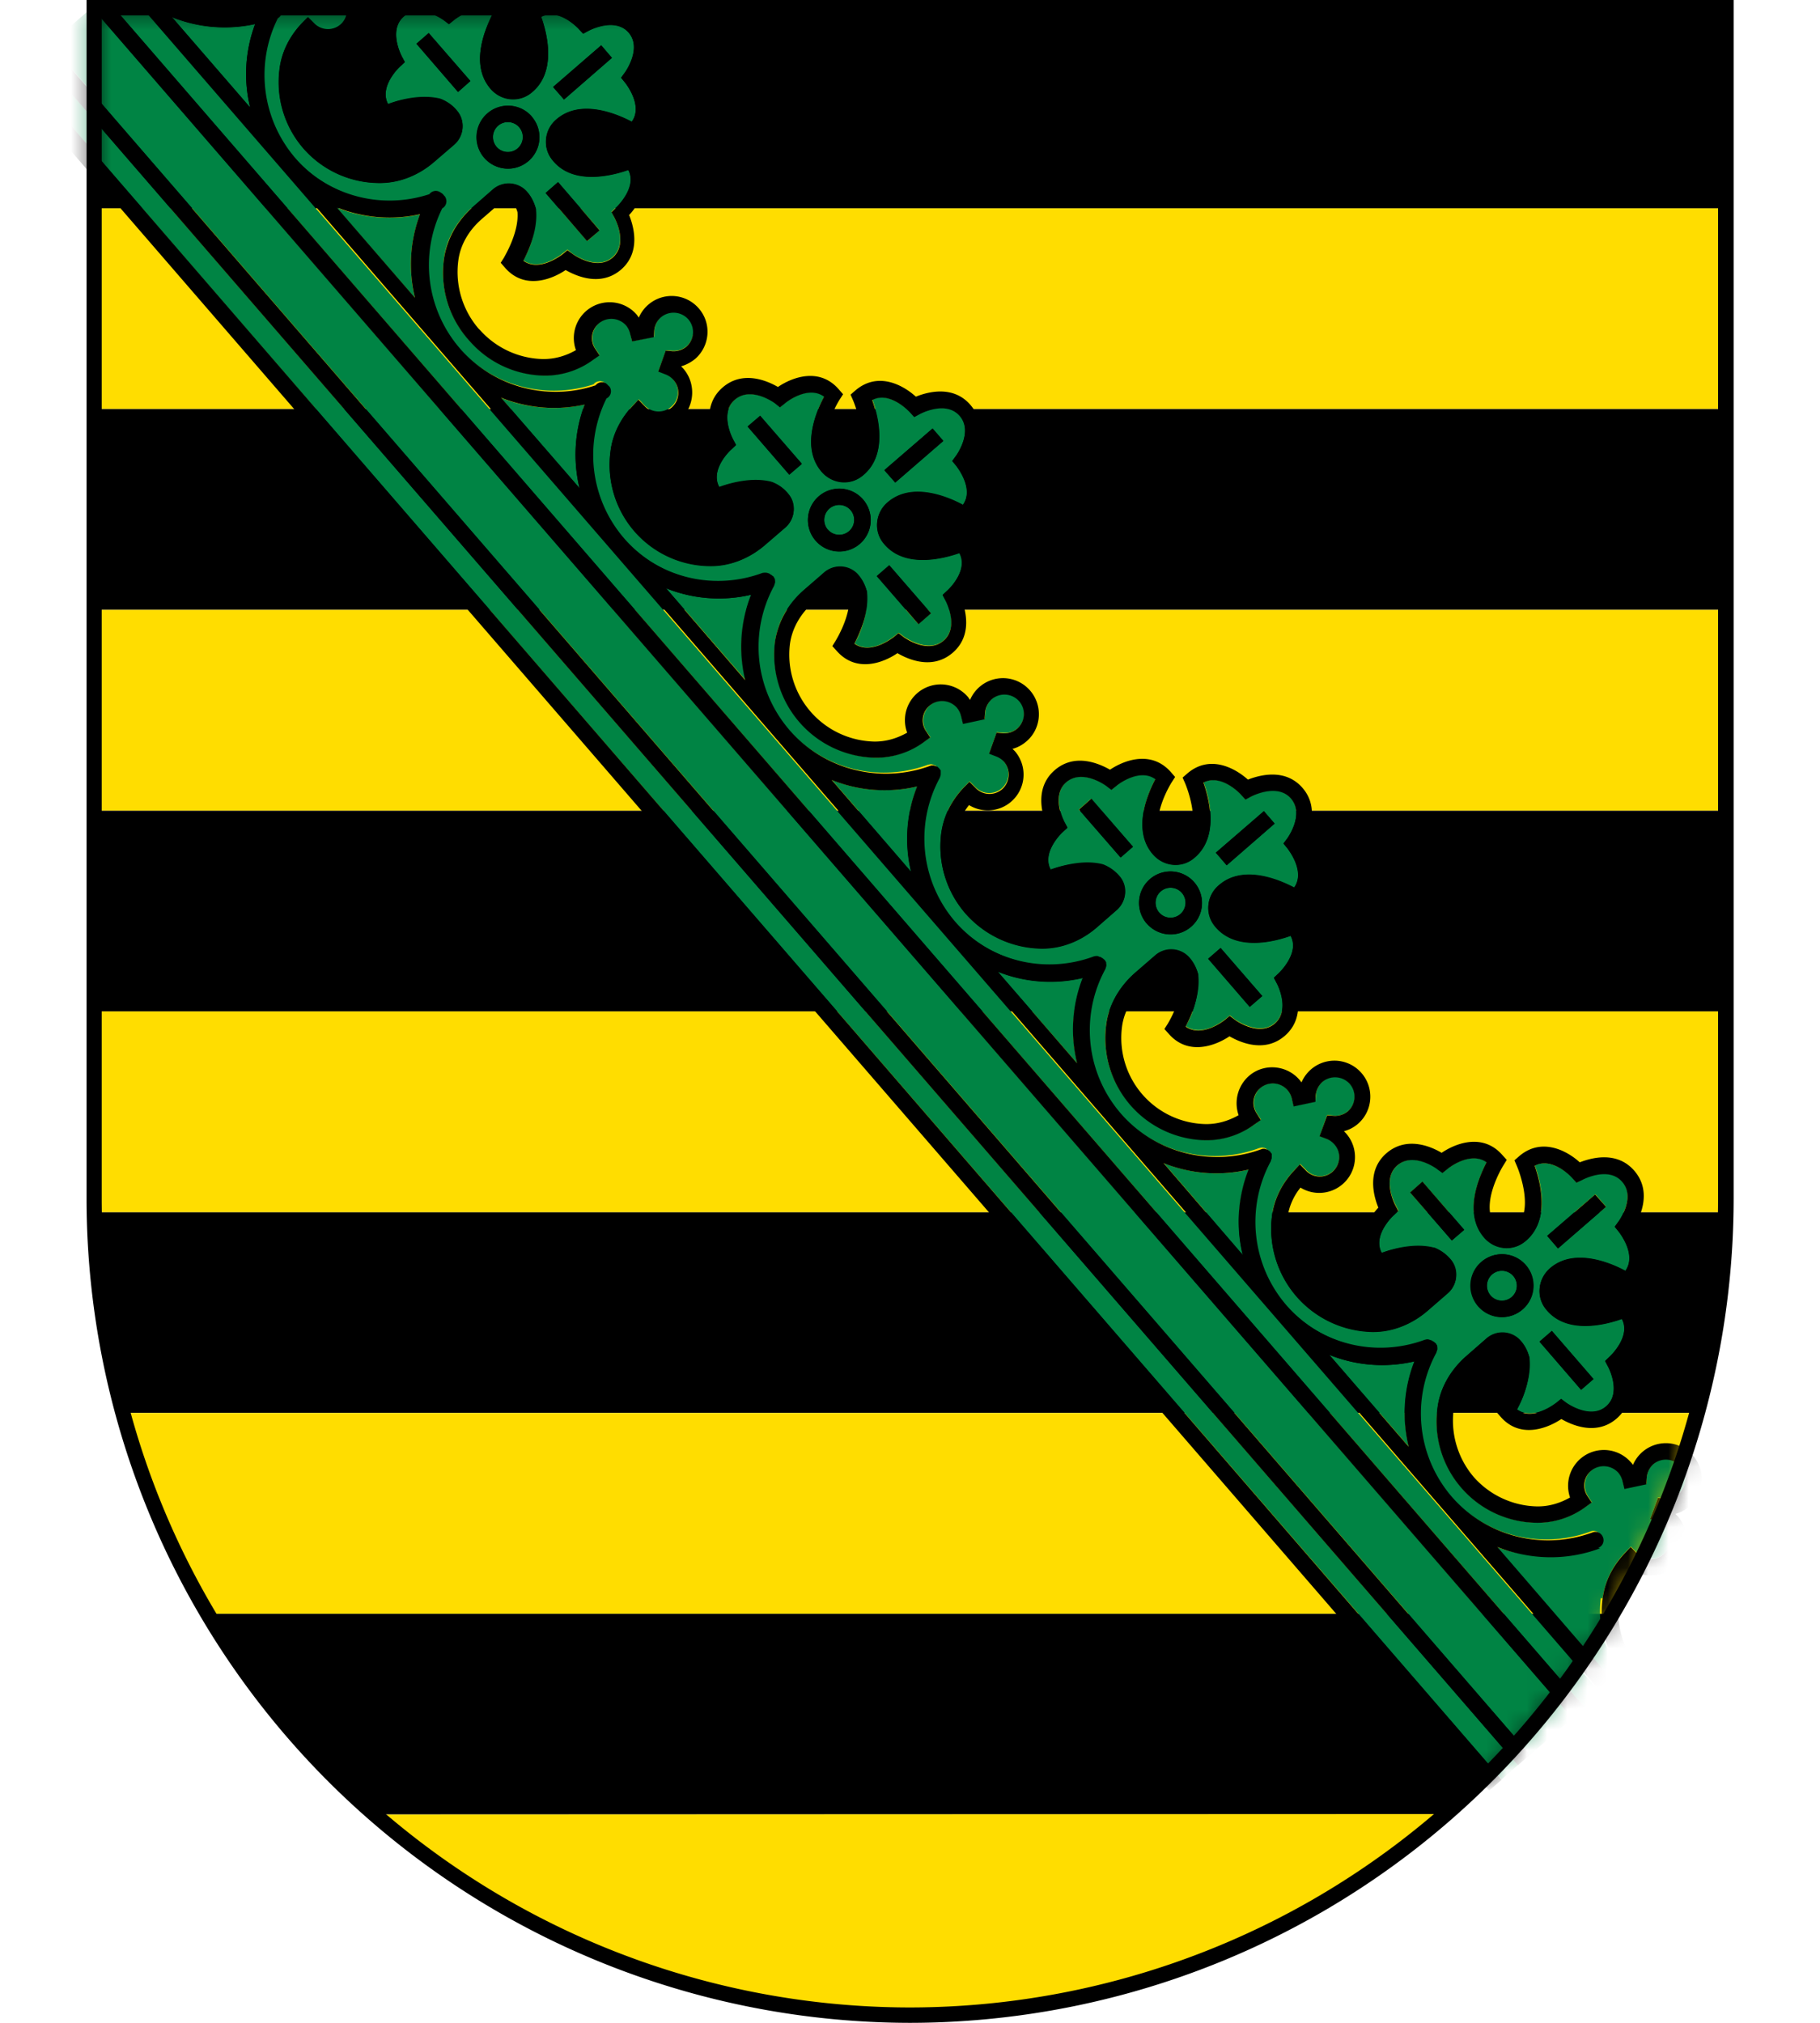 <svg xmlns="http://www.w3.org/2000/svg" width="90" height="100" fill="none" viewBox="0 0 90 100"><path fill="#000" d="M85.33.37H4.65v9.93h80.68z"/><path fill="#fd0" d="M85.33 10.3H4.65v9.92h80.68z"/><path fill="#000" d="M85.33 20.22H4.65v9.93h80.68z"/><path fill="#fd0" d="M85.33 30.15H4.65v9.93h80.68z"/><path fill="#000" d="M85.33 40.08H4.65V50h80.68z"/><path fill="#fd0" d="M85.33 59.28V50H4.65v9.93h80.67z"/><path fill="#000" d="M85.33 59.93H4.66q.1 5.15 1.4 9.92h77.88q1.3-4.77 1.4-9.92"/><path fill="#fd0" d="M83.94 69.85H6.05a40 40 0 0 0 4.2 9.93h69.5a40 40 0 0 0 4.2-9.93"/><path fill="#000" d="M79.75 79.78h-69.5c2.2 3.74 5 7.09 8.24 9.92h53a40 40 0 0 0 8.26-9.92"/><path fill="#fd0" d="M18.5 89.7A40.2 40.2 0 0 0 45 99.61a40.2 40.2 0 0 0 26.5-9.93z"/><mask id="a" width="82" height="100" x="4" y="0" maskUnits="userSpaceOnUse" style="mask-type:luminance"><path fill="#fff" d="M45 99.62A40.35 40.35 0 0 1 4.65 59.27V.37h80.68v58.9A40.35 40.35 0 0 1 45 99.62"/></mask><g mask="url(#a)"><path fill="#008444" d="m1.86 2.7-.8.7 73.2 84.56.8-.7zM4.56.37l-2.09 1.8 73.2 84.57 2.09-1.81zM5.96-.85l-.8.69 73.2 84.56.8-.69zM58.44 44.14a.74.74 0 1 0-1.12.97.74.74 0 0 0 1.12-.97M74.83 63.08a.74.74 0 1 0-1.12.97.74.74 0 0 0 1.12-.97M12.62 1.19A7 7 0 0 1 8.5.85l3.87 4.47a7 7 0 0 1 .25-4.13"/><path fill="#008444" d="M79.25 79.02q.17-1.26 1.1-2.26l.3-.3.3.3c.35.38.93.4 1.32.07a.95.95 0 0 0-.28-1.62l-.37-.14.37-1.04.31.03q.41.03.72-.23c.4-.35.45-.96.1-1.36a.95.95 0 0 0-1.36-.1 1 1 0 0 0-.33.68l-.02.3-1.07.23-.1-.38a.95.95 0 0 0-1.56-.5 1 1 0 0 0-.17 1.24l.21.33-.32.22a4 4 0 0 1-2.4.78 5 5 0 0 1-3.73-1.73 5 5 0 0 1-1.18-3.94c.12-.97.63-1.88 1.44-2.58l.98-.86a1.2 1.2 0 0 1 1.65.07q.35.37.47.89v.05a4.7 4.7 0 0 1-.61 2.5c.8.58 1.88-.29 1.93-.32l.25-.2.25.19s1.19.86 1.97.18c.8-.68.11-1.96.1-1.97l-.14-.28.23-.22s1.06-.99.6-1.86c-.77.28-2.73.8-3.76-.48-.49-.61-.4-1.5.2-2.02 1.21-1.04 3.02-.25 3.73.13.58-.8-.3-1.88-.33-1.94l-.2-.24.19-.26s.86-1.18.19-1.97c-.69-.8-1.97-.11-1.98-.1l-.28.15-.21-.24s-1-1.05-1.86-.6c.28.76.8 2.73-.5 3.76-.6.48-1.49.39-2-.21-1.05-1.2-.25-3.01.12-3.72-.8-.58-1.88.29-1.94.32l-.24.2-.25-.19s-1.2-.86-1.98-.18c-.8.68-.1 1.96-.1 1.97l.15.28-.23.22c-.05.04-1.07.99-.6 1.86.52-.19 1.6-.5 2.56-.26l.06.01q.48.2.81.6c.4.49.32 1.23-.17 1.65l-.98.85c-.8.7-1.79 1.07-2.76 1.05a5.1 5.1 0 0 1-4.95-5.73c.1-.82.49-1.6 1.1-2.25l.3-.31.29.3c.35.38.93.41 1.31.07a.95.95 0 0 0-.28-1.61l-.36-.14.37-1.04.31.03a.95.95 0 0 0 .81-1.58.95.95 0 0 0-1.35-.1 1 1 0 0 0-.33.67l-.02.31-1.07.23-.1-.39a.96.96 0 0 0-1.56-.51 1 1 0 0 0-.18 1.24l.22.33-.32.23c-.74.52-1.57.78-2.4.77a5.1 5.1 0 0 1-3.74-1.74 5 5 0 0 1-1.2-3.96c.13-.96.64-1.88 1.45-2.58l.98-.85a1.2 1.2 0 0 1 1.65.07q.35.37.47.89v.05a4.7 4.7 0 0 1-.61 2.5c.8.58 1.88-.29 1.93-.33l.25-.2.25.2s1.19.85 1.97.18c.8-.68.11-1.96.1-1.97l-.14-.28.23-.22s1.06-1 .6-1.86c-.77.28-2.72.81-3.76-.49-.49-.6-.4-1.5.2-2 1.21-1.06 3.02-.26 3.73.11.58-.8-.3-1.88-.33-1.93l-.2-.25.19-.25s.86-1.19.19-1.97c-.69-.8-1.97-.12-1.98-.1l-.28.14-.21-.23c-.05-.05-1-1.07-1.86-.6.28.76.81 2.72-.5 3.75-.6.49-1.49.4-2-.2-1.05-1.21-.25-3.02.12-3.73-.8-.58-1.88.3-1.93.33l-.24.2-.25-.19s-1.2-.86-1.98-.19c-.8.69-.1 1.97-.1 1.98l.15.28-.23.21s-1.07 1-.6 1.86c.52-.18 1.6-.5 2.56-.26l.06.02q.48.2.81.6c.4.49.32 1.22-.17 1.65l-.98.85c-.8.69-1.79 1.06-2.76 1.04a5.1 5.1 0 0 1-3.74-1.73 5 5 0 0 1-1.19-3.96q.17-1.26 1.1-2.26l.3-.3.3.3a.95.95 0 1 0 1.04-1.55l-.37-.14.37-1.04.31.03q.4.03.71-.22c.4-.35.45-.96.1-1.36a.95.95 0 0 0-1.36-.1 1 1 0 0 0-.33.68l-.02.3-1.07.23-.1-.38a.95.95 0 0 0-1.56-.5 1 1 0 0 0-.18 1.24l.22.33-.32.22c-.74.52-1.57.79-2.4.78a5.12 5.12 0 0 1-4.96-5.72c.12-.96.63-1.88 1.44-2.58l.98-.85a1.2 1.2 0 0 1 1.65.06q.35.38.47.9v.05a4.7 4.7 0 0 1-.61 2.5c.8.58 1.88-.3 1.93-.33l.25-.2.25.19s1.19.86 1.97.19c.8-.69.11-1.97.1-1.98l-.14-.28.23-.21c.05-.05 1.07-1 .6-1.87-.77.29-2.73.8-3.76-.48-.49-.61-.4-1.5.2-2.01 1.21-1.05 3.02-.26 3.73.12.58-.8-.3-1.88-.33-1.93l-.2-.24.19-.25s.86-1.2.19-1.98c-.69-.8-1.97-.11-1.98-.1l-.28.15-.21-.24s-1-1.05-1.86-.6c.28.76.81 2.73-.49 3.76-.6.48-1.49.39-2.01-.2-1.05-1.22-.25-3.02.12-3.73-.8-.58-1.88.29-1.94.33l-.24.2-.25-.2s-1.19-.86-1.98-.18c-.8.68-.1 1.96-.1 1.97l.15.28-.23.22c-.05.04-1.07.99-.6 1.86.52-.19 1.6-.5 2.56-.26l.06.02q.49.19.81.6c.4.48.32 1.22-.17 1.64l-.98.85c-.8.7-1.79 1.07-2.76 1.05a5 5 0 0 1-3.72-1.73 5 5 0 0 1-1.18-3.94c.1-.82.49-1.6 1.1-2.25l.3-.31.28.3c.36.38.94.4 1.32.07.4-.34.45-.95.1-1.35a1 1 0 0 0-.37-.27l-.36-.14.37-1.03.3.02q.41.03.72-.22c.4-.35.45-.96.1-1.36a.95.95 0 0 0-1.36-.1 1 1 0 0 0-.33.68l-.02.31-1.08.22-.09-.39a.95.95 0 0 0-1.56-.5 1 1 0 0 0-.18 1.24l.22.33-.32.22c-.74.53-1.57.79-2.4.78a5 5 0 0 1-3.7-1.7l-.02-.02-.06-.07a5 5 0 0 1-1.2-3.96c.12-.97.63-1.88 1.44-2.58l.98-.86a1.2 1.2 0 0 1 1.65.07q.35.37.47.89v.05a4.7 4.7 0 0 1-.61 2.5c.8.58 1.88-.29 1.93-.33l.25-.2.25.2s1.19.86 1.97.18c.8-.68.11-1.96.1-1.97l-.14-.28.23-.22s1.06-.99.6-1.86c-.77.28-2.73.8-3.76-.49-.49-.6-.4-1.5.2-2 1.21-1.05 3.02-.26 3.73.11.58-.79-.3-1.88-.33-1.93l-.2-.24.19-.26s.86-1.19.19-1.97c-.69-.8-1.97-.11-1.98-.1l-.28.15-.21-.24c-.05-.04-1-1.06-1.86-.6.28.77.81 2.73-.49 3.76-.6.49-1.5.4-2.01-.2-1.05-1.2-.25-3.01.12-3.73-.8-.58-1.88.3-1.94.33l-.24.2-.25-.19S20.76.13 19.97.8c-.8.69-.1 1.97-.1 1.98l.15.28-.23.21s-1.07 1-.6 1.87c.52-.2 1.6-.5 2.56-.27l.06.02q.49.2.81.6c.4.49.32 1.23-.17 1.65l-.98.85c-.8.7-1.79 1.07-2.76 1.05A5 5 0 0 1 15 7.32a5 5 0 0 1-1.17-3.92q.16-1.26 1.1-2.26l.3-.3.3.3A.95.95 0 1 0 16.56-.4l-.38-.14.38-1.04.3.03q.41.03.72-.24c.4-.34.45-.95.1-1.35a.95.95 0 0 0-1.35-.1 1 1 0 0 0-.33.68l-.02.3-1.08.22-.09-.38a.95.95 0 0 0-1.56-.5 1 1 0 0 0-.18 1.24l.21.32-.31.23c-.74.52-1.57.78-2.4.78A5 5 0 0 1 7.1-1.82l-.5.43A6.3 6.3 0 0 0 13.1.2a.4.4 0 0 1 .5-.12q.09.05.14.13.06.05.1.14c.07.2-.02.4-.19.5a6.3 6.3 0 0 0 .86 6.9 6.3 6.3 0 0 0 6.72 1.85.4.4 0 0 1 .5-.12q.09.05.13.13.08.05.1.15c.08.18-.01.39-.18.48a6.3 6.3 0 0 0 .86 6.92A6.3 6.3 0 0 0 29.35 19a.4.4 0 0 1 .5-.11q.09.04.13.12.08.07.1.15c.08.18-.01.39-.18.48a6.3 6.3 0 0 0 .86 6.92 6.3 6.3 0 0 0 6.95 1.76h.01l.08-.01h.07l.07.01.09.03q.04.02.05.04l.07.06.05.07.02.05v.02l.01.08v.08l-.01.06-.03.09a6.3 6.3 0 0 0 .76 7.13 6.3 6.3 0 0 0 6.95 1.77q.04 0 .1-.02h.06l.08.02.07.03h.02q.03.01.05.04.04.02.06.05l.05.08.03.04v.18l-.01.07q0 .04-.03.08v.01a6.3 6.3 0 0 0 .76 7.13 6.3 6.3 0 0 0 6.95 1.77l.1-.02h.06q.04 0 .07.02l.08.03h.02q.03 0 .04.03l.07.06.05.07.02.05v.02l.01.08v.08l-.01.06-.03.09a6.3 6.3 0 0 0 .75 7.14 6.3 6.3 0 0 0 6.96 1.76q.05 0 .09-.02h.06l.08.02q.05 0 .08.03h.01l.05.04.07.05.04.08q.02.03.03.05v.17l-.01.07q0 .05-.03.08v.01a6.3 6.3 0 0 0 .76 7.13 6.3 6.3 0 0 0 6.95 1.77h.01l.08-.02h.07l.07.02.08.03h.02q.03.02.04.03l.07.06.05.08.02.04v.02l.01.09v.07l-.01.07-.03.08a6.3 6.3 0 0 0 .76 7.14 6.3 6.3 0 0 0 6.95 1.77c.2-.08.44.02.52.23.07.2-.03.44-.23.52a7 7 0 0 1-5.1-.05l5.84 6.74.5-.43A5 5 0 0 1 79.16 79zM76.74 65.8l2.06 2.38-.61.53-2.06-2.38zm-4.94-4.47-2.06-2.38.6-.53 2.07 2.38-.62.53M60.36 46.87l2.06 2.37-.62.54-2.06-2.38zm-4.95-4.48-2.06-2.37.6-.53 2.07 2.37zM43.97 27.94l2.06 2.38-.62.53-2.06-2.37zm-4.94-4.47-2.06-2.38.62-.53 2.06 2.38zM27.59 9.01l2.06 2.37-.61.54-2.06-2.38zm-4.94-4.47-2.06-2.38.61-.53L23.26 4zm7.08-2.3.53.62-2.37 2.06-.54-.62zM23.95 7.8a1.55 1.55 0 1 1 2.35-2.03 1.55 1.55 0 0 1-2.35 2.03m22.16 13.39.53.62-2.37 2.05-.54-.61zm-5.78 5.54a1.55 1.55 0 1 1 2.35-2.03 1.55 1.55 0 0 1-2.35 2.03M62.5 40.1l.53.61-2.37 2.06-.54-.62zm-5.8 5.55a1.55 1.55 0 1 1 2.36-2.03 1.55 1.55 0 0 1-2.35 2.03m22.18 13.39.53.61-2.37 2.06-.54-.62zm-5.78 5.53a1.55 1.55 0 1 1 2.35-2.03 1.55 1.55 0 0 1-2.35 2.03"/><path fill="#008444" d="M25.68 6.29a.74.74 0 1 0-1.12.97.74.74 0 0 0 1.12-.97M42.06 25.22a.74.74 0 1 0-1.12.97.74.74 0 0 0 1.12-.97M20.77 10.6a7 7 0 0 1-4.13-.34l3.88 4.47a7 7 0 0 1 .25-4.13M69.95 67.3a7 7 0 0 1-4.21-.32l3.93 4.54a7 7 0 0 1 .29-4.22zM28.9 20a7 7 0 0 1-4.12-.33l3.88 4.47a7 7 0 0 1 .25-4.13M53.55 48.35a7 7 0 0 1-4.21-.31l3.93 4.53a7 7 0 0 1 .29-4.22zM45.34 38.88a7 7 0 0 1-4.2-.32l3.92 4.54a7 7 0 0 1 .3-4.22zM61.75 57.82a7 7 0 0 1-4.2-.32l3.91 4.54a7 7 0 0 1 .3-4.22M37.15 29.4a7 7 0 0 1-4.21-.32l3.93 4.54a7 7 0 0 1 .29-4.22z"/><path fill="#000" d="M79.03 76.52a.4.4 0 0 0 .24-.52.4.4 0 0 0-.53-.24c-2.45.9-5.24.2-6.95-1.77a6.3 6.3 0 0 1-.76-7.12v-.01l.03-.09.02-.06v-.08l-.01-.08v-.02q0-.03-.03-.05-.01-.04-.04-.07l-.07-.06q-.02-.01-.05-.04h-.02l-.07-.02-.08-.02h-.06q-.05 0-.08.02h-.01c-2.45.9-5.24.2-6.95-1.77a6.3 6.3 0 0 1-.76-7.13v-.01q0-.05.03-.08l.01-.07v-.18q0-.03-.03-.04l-.05-.08-.07-.05-.04-.04h-.01l-.09-.03-.07-.02h-.07q-.03 0-.08.02c-2.46.9-5.25.2-6.96-1.77a6.3 6.3 0 0 1-.76-7.13l.03-.09.02-.07v-.07l-.01-.08v-.02q0-.03-.03-.05-.01-.04-.04-.07l-.07-.06-.05-.04h-.02l-.07-.03-.08-.02h-.06q-.05 0-.09.02c-2.46.91-5.24.2-6.95-1.76a6.3 6.3 0 0 1-.76-7.13v-.01l.03-.09.01-.06v-.18q0-.03-.03-.05l-.05-.07-.07-.06q-.01-.02-.04-.03h-.02l-.08-.03-.07-.02h-.07q-.03 0-.09.02c-2.46.9-5.25.2-6.96-1.77a6.3 6.3 0 0 1-.76-7.13l.03-.1.02-.06v-.07l-.01-.09v-.02l-.03-.04q-.01-.04-.04-.08l-.07-.05-.05-.04-.09-.03-.08-.02h-.06q-.05 0-.08.02h-.01c-2.46.9-5.24.2-6.95-1.77a6.3 6.3 0 0 1-.87-6.91.4.4 0 0 0 .2-.49.3.3 0 0 0-.11-.15q-.06-.07-.13-.12a.4.4 0 0 0-.5.11c-2.4.8-5.07.07-6.72-1.84a6.3 6.3 0 0 1-.86-6.91.4.4 0 0 0 .18-.49.3.3 0 0 0-.1-.15q-.05-.08-.13-.12a.4.4 0 0 0-.5.11c-2.4.79-5.07.07-6.72-1.84A6.3 6.3 0 0 1 13.74.9a.4.4 0 0 0 .18-.49.3.3 0 0 0-.1-.15q-.05-.08-.13-.12a.4.4 0 0 0-.5.11 6.3 6.3 0 0 1-6.49-1.6l-.62.55 73.19 84.56.61-.53-5.83-6.75c1.6.63 3.41.69 5.08.06zM8.5.84c1.3.52 2.73.65 4.12.34a7 7 0 0 0-.25 4.13zm8.15 9.41c1.3.52 2.73.65 4.12.34a7 7 0 0 0-.25 4.13zm8.13 9.41c1.3.52 2.74.65 4.13.34a7 7 0 0 0-.25 4.13zm8.15 9.42a7 7 0 0 0 4.21.32 7 7 0 0 0-.29 4.22zm8.2 9.48a7 7 0 0 0 4.22.32 7 7 0 0 0-.3 4.22zm8.21 9.47a7 7 0 0 0 4.2.31 7 7 0 0 0-.28 4.22zm8.2 9.47a7 7 0 0 0 4.2.32 7 7 0 0 0-.29 4.22zm8.2 9.48a7 7 0 0 0 4.2.32 7 7 0 0 0-.28 4.22l-3.93-4.54M5.17-.16l-.62.54 73.2 84.56.62-.53z"/><path fill="#000" d="M10.57-.35a4 4 0 0 0 2.4-.77l.32-.23-.22-.32a.95.95 0 0 1 .18-1.25.97.97 0 0 1 1.36.1 1 1 0 0 1 .2.4l.1.39 1.07-.22.02-.3q.03-.4.33-.68a.97.97 0 0 1 1.35.1.96.96 0 0 1-.81 1.59l-.3-.03-.38 1.04.36.14a1 1 0 0 1 .38.26c.34.4.3 1-.1 1.36a.95.95 0 0 1-1.32-.07l-.3-.3-.29.3c-.61.65-1 1.43-1.1 2.25A5 5 0 0 0 15 7.34a5 5 0 0 0 3.71 1.71c.98.02 1.96-.35 2.76-1.04l.99-.85a1.2 1.2 0 0 0 .16-1.65q-.3-.4-.81-.6l-.06-.02a5 5 0 0 0-2.56.26c-.46-.87.55-1.82.6-1.86l.23-.21-.15-.28s-.69-1.3.1-1.98c.8-.68 1.97.18 1.98.19l.25.19.25-.2c.04-.04 1.13-.9 1.93-.33-.37.71-1.17 2.52-.12 3.73.52.6 1.4.69 2.01.2 1.3-1.03.76-3 .49-3.76.87-.46 1.82.55 1.86.6l.22.23.28-.15s1.29-.69 1.97.1c.68.8-.18 1.97-.19 1.98l-.18.25.2.25c.03.04.9 1.13.32 1.93-.7-.37-2.52-1.17-3.72-.12-.6.52-.7 1.4-.2 2.01 1.01 1.28 2.98.76 3.75.49.46.87-.55 1.82-.6 1.86l-.23.22.15.28s.7 1.29-.1 1.97-1.97-.18-1.98-.19l-.25-.18-.24.2c-.05.03-1.14.9-1.94.32.26-.49.72-1.52.63-2.5v-.05q-.15-.52-.49-.9a1.2 1.2 0 0 0-1.65-.06l-.98.85c-.8.7-1.3 1.61-1.44 2.59a5 5 0 0 0 1.2 3.96l.06.07.03.03a5 5 0 0 0 3.69 1.69 4 4 0 0 0 2.4-.78l.32-.22-.22-.33A.95.95 0 0 1 29.6 16a.97.97 0 0 1 1.36.09 1 1 0 0 1 .2.41l.1.38 1.07-.21.02-.3q.03-.41.33-.68a.97.97 0 0 1 1.36.1c.34.4.3 1-.1 1.35a1 1 0 0 1-.7.22l-.32-.03-.37 1.04.36.14a1 1 0 0 1 .38.26.96.96 0 0 1-1.42 1.3l-.3-.31-.28.3c-.62.66-1 1.44-1.1 2.26a5 5 0 0 0 1.17 3.94 5 5 0 0 0 3.72 1.73c.98.02 1.96-.36 2.76-1.05l.99-.85a1.2 1.2 0 0 0 .16-1.65c-.2-.26-.5-.46-.81-.6l-.06-.01a5 5 0 0 0-2.56.26c-.46-.87.55-1.83.6-1.86l.23-.22-.15-.28s-.69-1.3.1-1.97c.8-.69 1.97.17 1.98.18l.25.2.25-.2c.04-.04 1.13-.91 1.93-.33-.37.7-1.17 2.51-.12 3.72.52.6 1.4.7 2.01.2 1.3-1.02.76-2.99.49-3.75.87-.46 1.82.56 1.86.6l.22.24.28-.15s1.29-.7 1.97.1-.18 1.96-.19 1.97l-.18.26.2.24c.03.05.9 1.13.32 1.93-.71-.38-2.52-1.17-3.72-.12-.6.51-.7 1.4-.21 2 1.03 1.3 3 .76 3.76.5.46.86-.55 1.82-.6 1.85l-.23.22.15.28s.69 1.3-.1 1.97c-.8.69-1.97-.17-1.98-.18l-.25-.19-.24.2c-.05.03-1.14.9-1.94.32.26-.5.72-1.51.63-2.5v-.05q-.15-.52-.5-.89a1.2 1.2 0 0 0-1.64-.06l-.98.85c-.8.69-1.3 1.6-1.44 2.58a5.1 5.1 0 0 0 4.96 5.71 4 4 0 0 0 2.4-.77l.32-.23-.21-.32a.95.95 0 0 1 .17-1.25.97.97 0 0 1 1.36.1 1 1 0 0 1 .2.4l.1.4 1.07-.23.02-.31q.03-.4.33-.68a.97.97 0 0 1 1.36.1c.34.4.3 1-.1 1.35a1 1 0 0 1-.7.23l-.32-.03-.37 1.04.36.14a1 1 0 0 1 .38.26c.34.4.3 1.01-.1 1.36a.95.95 0 0 1-1.31-.07l-.3-.3-.3.3q-.93 1-1.1 2.26a5.1 5.1 0 0 0 1.2 3.95 5.1 5.1 0 0 0 3.73 1.74c.98.02 1.96-.35 2.76-1.04l.98-.86a1.2 1.2 0 0 0 .17-1.64c-.2-.26-.5-.47-.81-.6l-.06-.02a5 5 0 0 0-2.56.26c-.46-.87.55-1.82.6-1.86l.23-.21-.15-.28s-.69-1.3.1-1.98c.8-.68 1.97.18 1.98.19l.25.19.25-.2c.04-.04 1.13-.9 1.92-.33-.37.71-1.17 2.52-.12 3.72.52.6 1.4.7 2.01.21 1.3-1.03.76-3 .49-3.76.87-.46 1.82.55 1.86.6l.22.24.28-.15s1.29-.69 1.97.1c.68.8-.18 1.97-.19 1.98l-.18.25.2.24c.03.05.9 1.14.32 1.94-.71-.37-2.52-1.17-3.72-.12-.6.52-.7 1.4-.21 2.01 1.04 1.3 3 .76 3.76.49.46.87-.55 1.82-.6 1.86l-.23.21.15.28s.69 1.3-.1 1.98c-.8.68-1.97-.18-1.98-.19l-.25-.19-.24.2c-.05.04-1.14.9-1.94.33.26-.49.72-1.52.63-2.5v-.06q-.14-.5-.5-.88a1.2 1.2 0 0 0-1.64-.07l-.98.85c-.8.7-1.32 1.61-1.44 2.58a5.05 5.05 0 0 0 4.93 5.7 4 4 0 0 0 2.4-.78l.32-.22-.21-.33a.95.95 0 0 1 .17-1.24.96.96 0 0 1 1.57.51l.09.39 1.08-.23.01-.3q.04-.41.33-.68a.97.97 0 0 1 1.36.1c.34.4.3 1-.1 1.35a1 1 0 0 1-.72.22l-.3-.02-.38 1.03.37.14a1 1 0 0 1 .37.27c.35.4.3 1-.1 1.35a.95.95 0 0 1-1.31-.06l-.3-.31-.28.3c-.62.66-1 1.44-1.1 2.26a5.1 5.1 0 0 0 4.94 5.73c.98.02 1.96-.36 2.76-1.05l.98-.85a1.2 1.2 0 0 0 .17-1.65q-.3-.4-.81-.6l-.06-.02a5 5 0 0 0-2.56.27c-.46-.87.55-1.83.6-1.87l.23-.21-.15-.28s-.69-1.3.1-1.98c.8-.68 1.97.18 1.98.2l.25.18.25-.2c.04-.04 1.13-.9 1.93-.33-.37.72-1.17 2.52-.12 3.73.52.6 1.4.69 2.01.2 1.3-1.03.76-2.99.49-3.76.87-.46 1.82.56 1.86.61l.21.23.29-.14s1.29-.7 1.97.1c.68.78-.18 1.96-.19 1.97l-.18.25.2.25c.03.04.9 1.13.32 1.93-.7-.37-2.52-1.17-3.72-.12-.6.52-.7 1.4-.21 2.01 1.03 1.3 3 .76 3.76.49.46.87-.56 1.82-.6 1.86l-.23.22.15.28s.69 1.29-.1 1.97c-.8.68-1.97-.18-1.98-.19l-.25-.18-.24.2c-.05.03-1.14.9-1.94.32.26-.5.72-1.51.63-2.5v-.05q-.14-.52-.5-.9a1.2 1.2 0 0 0-1.64-.06l-.98.85c-.8.7-1.32 1.61-1.44 2.59a5 5 0 0 0 1.18 3.93 5 5 0 0 0 3.73 1.73 4 4 0 0 0 2.4-.77l.32-.23-.21-.32a.95.95 0 0 1 .18-1.25.97.97 0 0 1 1.35.1 1 1 0 0 1 .2.4l.1.4 1.08-.23.02-.31q.03-.4.32-.68a.97.97 0 0 1 1.36.1c.35.4.3 1-.1 1.35a1 1 0 0 1-.71.24l-.31-.03-.38 1.04.37.14a1 1 0 0 1 .37.26c.35.4.3 1.01-.1 1.36a.95.95 0 0 1-1.31-.07l-.3-.3-.29.3q-.94 1-1.1 2.26a5 5 0 0 0 1.02 3.74l.61-.54a4.3 4.3 0 0 1-.83-3.1 3 3 0 0 1 .65-1.52 1.77 1.77 0 0 0 2.27-2.66l-.12-.12q.39-.1.69-.38c.74-.63.82-1.76.18-2.5a1.77 1.77 0 0 0-2.97.46q-.04-.07-.11-.14a1.77 1.77 0 0 0-3 1.75q-.8.45-1.63.44a4.3 4.3 0 0 1-3.13-1.45 4.3 4.3 0 0 1-1-3.31c.1-.77.52-1.5 1.16-2.07l.99-.85c.16-.14.39-.13.52 0q.19.2.27.5c.09 1.04-.66 2.23-.67 2.25l-.16.25.2.23c.94 1.1 2.27.63 3.02.13.52.3 1.73.84 2.73-.02.99-.86.63-2.13.41-2.7.6-.66 1.24-1.91.3-3l-.2-.23-.27.12s-2.24.97-3.1-.12c-.21-.26-.16-.66.1-.9 1.04-.9 3.03.35 3.05.37l.25.16.23-.2c1.09-.95.63-2.27.13-3.02.3-.53.84-1.73-.02-2.73s-2.13-.64-2.7-.42c-.66-.6-1.91-1.24-3-.3l-.23.2.12.28s.97 2.24-.12 3.1c-.26.21-.67.17-.9-.1-.9-1.03.35-3.03.36-3.04l.16-.26-.2-.22c-.94-1.1-2.27-.64-3.02-.13-.52-.31-1.73-.84-2.73.02-.99.86-.63 2.13-.4 2.69-.62.66-1.25 1.92-.3 3.01l.19.23.27-.12a4.4 4.4 0 0 1 2.32-.35q.27.12.45.34c.12.15.1.38-.07.52l-.98.85c-.65.56-1.44.87-2.22.85a4.26 4.26 0 0 1-4.16-4.8 3 3 0 0 1 .65-1.52 1.77 1.77 0 0 0 2.27-2.66l-.12-.13q.39-.1.7-.37c.73-.64.81-1.76.17-2.5a1.77 1.77 0 0 0-2.97.46c-.6-.85-1.82-1-2.6-.32a1.8 1.8 0 0 0-.51 1.94q-.8.45-1.63.44a4.26 4.26 0 0 1-4.14-4.78c.09-.77.51-1.51 1.16-2.07l.98-.85c.16-.14.4-.13.52 0q.2.2.27.5c.09 1.03-.66 2.23-.67 2.25l-.16.25.2.22c.94 1.1 2.27.64 3.02.14.52.3 1.73.84 2.73-.02s.64-2.14.41-2.7c.6-.66 1.25-1.92.3-3.01l-.2-.22-.27.12s-2.23.97-3.1-.12c-.2-.27-.16-.67.1-.9 1.04-.9 3.03.34 3.05.36l.25.16.23-.2c1.1-.94.63-2.27.13-3.02.3-.52.84-1.73-.02-2.73-.86-.99-2.13-.63-2.7-.41-.67-.6-1.91-1.24-3-.3l-.23.2.12.27s.97 2.23-.12 3.1c-.26.21-.66.16-.9-.1-.9-1.04.35-3.03.37-3.05l.16-.25-.2-.23c-.95-1.09-2.27-.63-3.02-.13-.53-.3-1.73-.84-2.73.02s-.64 2.14-.42 2.7c-.6.66-1.24 1.91-.3 3l.2.23.27-.12a4.4 4.4 0 0 1 2.32-.34q.28.12.45.33c.12.15.1.39-.06.53l-.99.85c-.65.56-1.44.87-2.21.85a4.3 4.3 0 0 1-3.15-1.46 4.3 4.3 0 0 1-1-3.32 3 3 0 0 1 .65-1.52 1.77 1.77 0 0 0 2.27-2.66l-.12-.12q.38-.1.7-.38c.73-.63.81-1.76.17-2.5a1.77 1.77 0 0 0-2.97.46l-.1-.14a1.77 1.77 0 0 0-3.01 1.76q-.8.45-1.63.44a4.3 4.3 0 0 1-4.17-4.8c.1-.78.51-1.51 1.16-2.08l.98-.85c.16-.14.4-.13.53 0q.19.2.27.5c.08 1.04-.67 2.23-.68 2.25l-.16.26.2.22c.95 1.1 2.27.64 3.02.13.53.31 1.73.84 2.73-.02s.64-2.13.42-2.7c.6-.66 1.24-1.9.3-3l-.2-.23-.27.12s-2.26.96-3.1-.12c-.21-.26-.17-.66.1-.9 1.03-.9 3.02.35 3.04.37l.26.16.22-.2c1.1-.94.64-2.27.13-3.02.31-.52.84-1.73-.02-2.73s-2.13-.64-2.7-.41c-.66-.6-1.9-1.25-3-.3l-.23.2.12.27s.98 2.24-.12 3.11c-.26.2-.66.16-.9-.1-.9-1.04.35-3.03.37-3.05l.16-.25-.2-.23c-.94-1.1-2.27-.64-3.02-.13-.52-.3-1.73-.84-2.73.02s-.64 2.13-.41 2.7c-.61.66-1.25 1.91-.3 3l.2.23.27-.12a4.4 4.4 0 0 1 2.32-.35q.27.13.44.34c.13.15.1.38-.06.52l-.98.85c-.66.56-1.44.87-2.22.85a4.3 4.3 0 0 1-3.12-1.45 4.3 4.3 0 0 1-1-3.3 3 3 0 0 1 .65-1.52c.64.4 1.5.35 2.1-.16.78-.68.8-1.92.05-2.63q.38-.11.7-.37c.73-.64.82-1.76.17-2.5a1.77 1.77 0 0 0-2.96.46l-.1-.14a1.77 1.77 0 0 0-3.01 1.75q-.79.45-1.64.44a4.3 4.3 0 0 1-3.1-1.43l-.08-.08a4.3 4.3 0 0 1-1-3.33c.09-.77.5-1.5 1.15-2.07l.98-.85c.16-.14.4-.13.53 0q.19.2.27.5c.08 1.03-.67 2.23-.67 2.25l-.16.25.2.23c.94 1.1 2.27.63 3.01.13.53.3 1.73.84 2.74-.02.99-.86.63-2.13.4-2.7.62-.66 1.25-1.91.3-3l-.19-.23-.27.12s-2.25.96-3.1-.12c-.21-.26-.17-.67.1-.9 1.03-.9 3.03.35 3.05.37l.25.15.22-.2c1.1-.94.64-2.26.13-3.01.31-.53.85-1.73-.02-2.73-.86-1-2.13-.64-2.69-.42-.67-.6-1.92-1.24-3.01-.3l-.23.2.13.27s.97 2.24-.13 3.1c-.26.21-.66.17-.9-.1-.9-1.03.35-3.03.37-3.04l.16-.26-.2-.22c-.94-1.1-2.27-.64-3.02-.13-.52-.31-1.73-.84-2.73.02s-.64 2.13-.41 2.69c-.6.66-1.25 1.92-.3 3.01l.2.23.27-.12a4.4 4.4 0 0 1 2.32-.35q.26.12.45.34c.12.15.09.38-.07.52l-.98.85c-.66.56-1.44.87-2.22.85a4.3 4.3 0 0 1-3.11-1.43 4.3 4.3 0 0 1-.99-3.3 3 3 0 0 1 .65-1.5c.65.4 1.5.35 2.1-.17.78-.67.8-1.91.05-2.62q.39-.1.7-.38c.73-.64.82-1.76.17-2.5a1.77 1.77 0 0 0-2.96.46q-.05-.08-.12-.14a1.77 1.77 0 0 0-3 1.76q-.78.45-1.63.44a4.3 4.3 0 0 1-2.87-1.18l-.62.53C7.9-.9 9.13-.37 10.43-.35zM1.08 3.4l-.62.54 73.18 84.58.62-.54zM2.47 2.18l-.61.53 73.2 84.56.6-.53z"/><path fill="#000" d="M26.3 5.76a1.55 1.55 0 1 0-2.36 2.04 1.55 1.55 0 0 0 2.35-2.04m-1.74 1.5a.74.74 0 1 1 1.12-.97.74.74 0 0 1-1.12.97M29.73 2.24 27.35 4.3l.54.62 2.37-2.06zM27.6 9l-.62.54 2.05 2.38.62-.53zM21.2 1.64l-.6.53 2.05 2.38.61-.54zM42.68 24.69a1.55 1.55 0 1 0-2.35 2.03 1.55 1.55 0 0 0 2.35-2.03m-1.74 1.5a.74.74 0 1 1 1.12-.98.74.74 0 0 1-1.12.97M46.12 21.18l-2.38 2.05.53.62 2.38-2.06zM43.98 27.95l-.61.53 2.05 2.38.62-.54zM37.59 20.55l-.62.53 2.06 2.38.62-.54zM59.06 43.62a1.55 1.55 0 1 0-2.35 2.04 1.55 1.55 0 0 0 2.35-2.04m-1.73 1.5a.74.74 0 1 1 1.12-.98.74.74 0 0 1-1.12.98M62.5 40.1l-2.37 2.06.53.62 2.37-2.06zM60.36 46.86l-.61.53 2.05 2.38.62-.53zM53.97 39.48l-.61.54 2.06 2.37.61-.53zM75.44 62.54a1.55 1.55 0 1 0-2.35 2.04 1.55 1.55 0 0 0 2.35-2.04m-1.73 1.5a.74.74 0 1 1 1.12-.97.74.74 0 0 1-1.12.97M78.88 59.05l-2.37 2.05.53.62 2.38-2.06zM76.74 65.79l-.61.53 2.05 2.38.62-.53zM70.34 58.41l-.61.54 2.06 2.37.61-.53z"/></g><path fill="#000" d="M45 100A40.77 40.77 0 0 1 4.28 59.28V0h81.45v59.28A40.77 40.77 0 0 1 45 100zM5.03.76v58.52A40 40 0 0 0 45 99.24a40 40 0 0 0 39.96-39.96V.76z"/></svg>